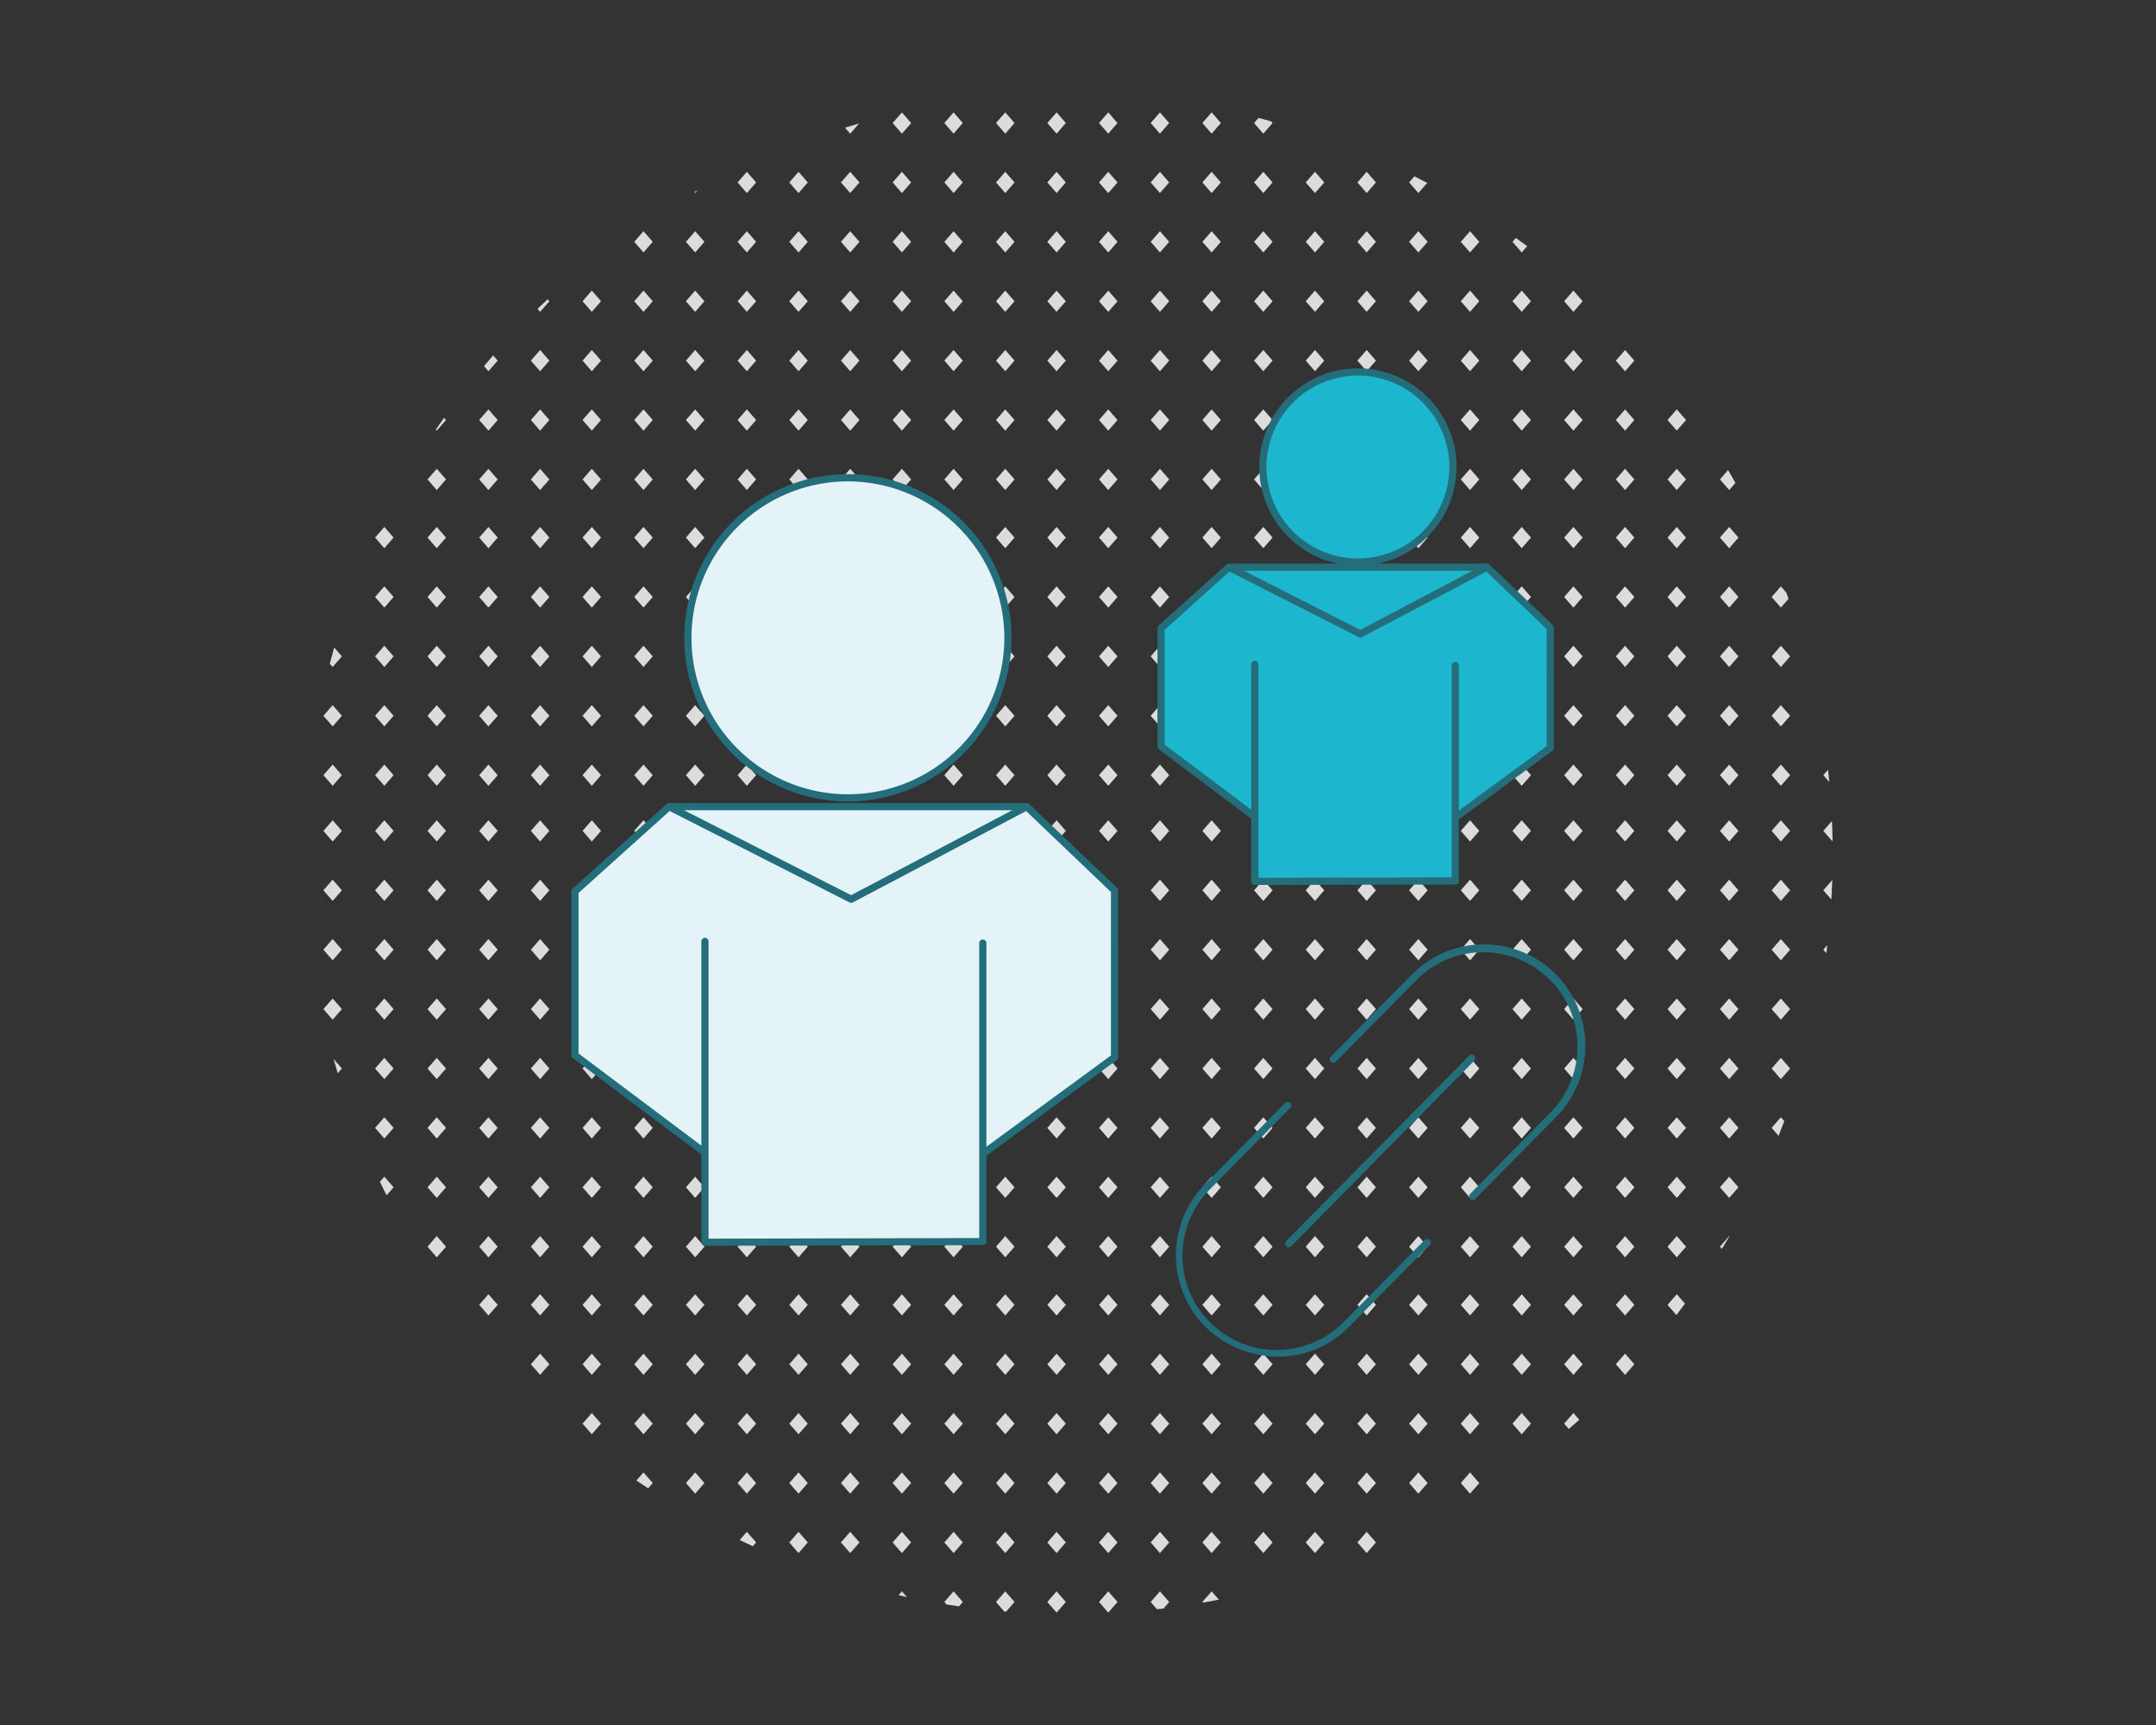<svg id="f36ec7fa-d130-413c-b36d-aae911439fc5" xmlns="http://www.w3.org/2000/svg" viewBox="0 0 300 240"><rect x="0" y="0" width="300" height="240" fill="#333333" stroke="none"/><polygon points="147.02 109.33 148.306 107.85 147.02 106.371 145.733 107.85 147.02 109.33" fill="#dcdcdc"/><polygon points="147.02 101.066 148.306 99.586 147.02 98.107 145.733 99.586 147.02 101.066" fill="#dcdcdc"/><polygon points="147.02 92.801 148.306 91.322 147.02 89.842 145.733 91.322 147.02 92.801" fill="#dcdcdc"/><polygon points="147.02 84.537 148.306 83.058 147.02 81.578 145.733 83.058 147.02 84.537" fill="#dcdcdc"/><polygon points="147.02 76.273 148.306 74.793 147.02 73.314 145.733 74.793 147.02 76.273" fill="#dcdcdc"/><polygon points="154.211 106.371 152.924 107.85 154.211 109.33 155.497 107.85 154.211 106.371" fill="#dcdcdc"/><polygon points="154.211 98.107 152.924 99.586 154.211 101.066 155.497 99.586 154.211 98.107" fill="#dcdcdc"/><polygon points="154.211 89.842 152.924 91.322 154.211 92.801 155.497 91.322 154.211 89.842" fill="#dcdcdc"/><polygon points="154.211 81.578 152.924 83.058 154.211 84.537 155.497 83.058 154.211 81.578" fill="#dcdcdc"/><polygon points="154.211 73.314 152.924 74.793 154.211 76.273 155.497 74.793 154.211 73.314" fill="#dcdcdc"/><polygon points="161.402 106.371 160.115 107.85 161.402 109.33 162.691 107.85 161.402 106.371" fill="#dcdcdc"/><polygon points="161.402 98.107 160.115 99.586 161.402 101.066 162.691 99.586 161.402 98.107" fill="#dcdcdc"/><polygon points="161.402 89.842 160.115 91.322 161.402 92.801 162.691 91.322 161.402 89.842" fill="#dcdcdc"/><polygon points="161.402 81.578 160.115 83.058 161.402 84.537 162.691 83.058 161.402 81.578" fill="#dcdcdc"/><polygon points="162.69 74.793 161.402 73.314 160.115 74.793 161.402 76.273 162.69 74.793" fill="#dcdcdc"/><polygon points="168.594 106.371 167.307 107.85 168.594 109.33 169.881 107.85 168.594 106.371" fill="#dcdcdc"/><polygon points="168.594 98.107 167.307 99.586 168.594 101.066 169.881 99.586 168.594 98.107" fill="#dcdcdc"/><polygon points="168.594 89.842 167.307 91.322 168.594 92.801 169.881 91.322 168.594 89.842" fill="#dcdcdc"/><polygon points="168.594 81.578 167.307 83.058 168.594 84.537 169.881 83.058 168.594 81.578" fill="#dcdcdc"/><polygon points="168.594 73.314 167.307 74.793 168.594 76.273 169.881 74.793 168.594 73.314" fill="#dcdcdc"/><polygon points="175.785 106.371 174.498 107.85 175.785 109.33 177.072 107.85 175.785 106.371" fill="#dcdcdc"/><polygon points="175.785 98.107 174.498 99.586 175.785 101.066 177.072 99.586 175.785 98.107" fill="#dcdcdc"/><polygon points="175.785 89.842 174.498 91.322 175.785 92.801 177.072 91.322 175.785 89.842" fill="#dcdcdc"/><polygon points="175.785 81.578 174.498 83.058 175.785 84.537 177.072 83.058 175.785 81.578" fill="#dcdcdc"/><polygon points="175.785 73.314 174.498 74.793 175.785 76.273 177.072 74.793 175.785 73.314" fill="#dcdcdc"/><polygon points="182.977 106.371 181.688 107.85 182.977 109.33 184.264 107.85 182.977 106.371" fill="#dcdcdc"/><polygon points="182.977 98.107 181.688 99.586 182.977 101.066 184.264 99.586 182.977 98.107" fill="#dcdcdc"/><polygon points="182.977 89.842 181.688 91.322 182.977 92.801 184.264 91.322 182.977 89.842" fill="#dcdcdc"/><polygon points="182.977 81.578 181.688 83.058 182.977 84.537 184.264 83.058 182.977 81.578" fill="#dcdcdc"/><polygon points="182.977 73.314 181.689 74.793 182.977 76.273 184.264 74.793 182.977 73.314" fill="#dcdcdc"/><polygon points="190.168 106.371 188.881 107.85 190.168 109.33 191.455 107.85 190.168 106.371" fill="#dcdcdc"/><polygon points="190.168 98.107 188.881 99.586 190.168 101.066 191.455 99.586 190.168 98.107" fill="#dcdcdc"/><polygon points="190.168 89.842 188.881 91.322 190.168 92.801 191.455 91.322 190.168 89.842" fill="#dcdcdc"/><polygon points="190.168 81.578 188.881 83.058 190.168 84.537 191.455 83.058 190.168 81.578" fill="#dcdcdc"/><polygon points="190.168 73.314 188.881 74.793 190.168 76.273 191.455 74.793 190.168 73.314" fill="#dcdcdc"/><polygon points="197.359 106.371 196.072 107.85 197.359 109.33 198.648 107.85 197.359 106.371" fill="#dcdcdc"/><polygon points="197.359 98.107 196.072 99.586 197.359 101.066 198.648 99.586 197.359 98.107" fill="#dcdcdc"/><polygon points="197.359 89.842 196.072 91.322 197.359 92.801 198.648 91.322 197.359 89.842" fill="#dcdcdc"/><polygon points="197.359 81.578 196.072 83.058 197.359 84.537 198.648 83.058 197.359 81.578" fill="#dcdcdc"/><polygon points="198.647 74.793 197.359 73.314 196.072 74.793 197.359 76.273 198.647 74.793" fill="#dcdcdc"/><polygon points="204.551 106.371 203.264 107.85 204.551 109.33 205.838 107.85 204.551 106.371" fill="#dcdcdc"/><polygon points="204.551 98.107 203.264 99.586 204.551 101.066 205.838 99.586 204.551 98.107" fill="#dcdcdc"/><polygon points="204.551 89.842 203.264 91.322 204.551 92.801 205.838 91.322 204.551 89.842" fill="#dcdcdc"/><polygon points="204.551 81.578 203.264 83.058 204.551 84.537 205.838 83.058 204.551 81.578" fill="#dcdcdc"/><polygon points="204.551 73.314 203.264 74.793 204.551 76.273 205.838 74.793 204.551 73.314" fill="#dcdcdc"/><polygon points="211.742 106.371 210.455 107.85 211.742 109.33 213.029 107.85 211.742 106.371" fill="#dcdcdc"/><polygon points="211.742 98.107 210.455 99.586 211.742 101.066 213.029 99.586 211.742 98.107" fill="#dcdcdc"/><polygon points="211.742 89.842 210.455 91.322 211.742 92.801 213.029 91.322 211.742 89.842" fill="#dcdcdc"/><polygon points="211.742 81.578 210.455 83.058 211.742 84.537 213.029 83.058 211.742 81.578" fill="#dcdcdc"/><polygon points="211.742 73.314 210.455 74.793 211.742 76.273 213.029 74.793 211.742 73.314" fill="#dcdcdc"/><polygon points="218.934 109.33 220.221 107.85 218.934 106.371 217.645 107.85 218.934 109.33" fill="#dcdcdc"/><polygon points="218.934 101.066 220.221 99.586 218.934 98.107 217.645 99.586 218.934 101.066" fill="#dcdcdc"/><polygon points="218.934 92.801 220.221 91.322 218.934 89.842 217.645 91.322 218.934 92.801" fill="#dcdcdc"/><polygon points="218.934 84.537 220.221 83.058 218.934 81.578 217.645 83.058 218.934 84.537" fill="#dcdcdc"/><polygon points="217.646 74.793 218.934 76.273 220.221 74.793 218.934 73.314 217.646 74.793" fill="#dcdcdc"/><polygon points="226.125 106.371 224.839 107.85 226.125 109.33 227.412 107.85 226.125 106.371" fill="#dcdcdc"/><polygon points="226.125 98.107 224.839 99.586 226.125 101.066 227.412 99.586 226.125 98.107" fill="#dcdcdc"/><polygon points="226.125 89.842 224.839 91.322 226.125 92.801 227.412 91.322 226.125 89.842" fill="#dcdcdc"/><polygon points="226.125 81.578 224.839 83.058 226.125 84.537 227.412 83.058 226.125 81.578" fill="#dcdcdc"/><polygon points="226.125 73.314 224.839 74.793 226.125 76.273 227.412 74.793 226.125 73.314" fill="#dcdcdc"/><polygon points="233.316 106.371 232.03 107.85 233.316 109.33 234.606 107.85 233.316 106.371" fill="#dcdcdc"/><polygon points="233.316 98.107 232.03 99.586 233.316 101.066 234.606 99.586 233.316 98.107" fill="#dcdcdc"/><polygon points="233.316 89.842 232.03 91.322 233.316 92.801 234.606 91.322 233.316 89.842" fill="#dcdcdc"/><polygon points="233.316 81.578 232.03 83.058 233.316 84.537 234.606 83.058 233.316 81.578" fill="#dcdcdc"/><polygon points="234.604 74.793 233.316 73.314 232.03 74.793 233.316 76.273 234.604 74.793" fill="#dcdcdc"/><polygon points="147.02 68.182 148.306 66.702 147.02 65.223 145.733 66.702 147.02 68.182" fill="#dcdcdc"/><polygon points="147.02 59.917 148.306 58.438 147.02 56.958 145.733 58.438 147.02 59.917" fill="#dcdcdc"/><polygon points="147.02 51.653 148.306 50.173 147.02 48.694 145.733 50.173 147.02 51.653" fill="#dcdcdc"/><polygon points="147.02 43.389 148.306 41.909 147.02 40.43 145.733 41.909 147.02 43.389" fill="#dcdcdc"/><polygon points="147.02 35.124 148.306 33.645 147.02 32.165 145.733 33.645 147.02 35.124" fill="#dcdcdc"/><polygon points="148.306 25.381 147.02 23.901 145.733 25.381 147.02 26.86 148.306 25.381" fill="#dcdcdc"/><polygon points="145.733 17.116 147.02 18.596 148.306 17.116 147.02 15.637 145.733 17.116" fill="#dcdcdc"/><polygon points="154.211 65.223 152.924 66.702 154.211 68.182 155.497 66.702 154.211 65.223" fill="#dcdcdc"/><polygon points="154.211 56.958 152.924 58.438 154.211 59.917 155.497 58.438 154.211 56.958" fill="#dcdcdc"/><polygon points="154.211 48.694 152.924 50.173 154.211 51.653 155.497 50.173 154.211 48.694" fill="#dcdcdc"/><polygon points="154.211 40.43 152.924 41.909 154.211 43.389 155.497 41.909 154.211 40.43" fill="#dcdcdc"/><polygon points="154.211 32.165 152.924 33.645 154.211 35.124 155.497 33.645 154.211 32.165" fill="#dcdcdc"/><polygon points="154.211 23.901 152.924 25.381 154.211 26.86 155.497 25.381 154.211 23.901" fill="#dcdcdc"/><polygon points="154.211 15.637 152.924 17.116 154.211 18.596 155.497 17.116 154.211 15.637" fill="#dcdcdc"/><polygon points="161.402 65.223 160.115 66.702 161.402 68.182 162.691 66.702 161.402 65.223" fill="#dcdcdc"/><polygon points="161.402 56.958 160.115 58.438 161.402 59.917 162.691 58.438 161.402 56.958" fill="#dcdcdc"/><polygon points="161.402 48.694 160.115 50.173 161.402 51.653 162.691 50.173 161.402 48.694" fill="#dcdcdc"/><polygon points="161.402 40.43 160.115 41.909 161.402 43.389 162.691 41.909 161.402 40.43" fill="#dcdcdc"/><polygon points="161.402 32.165 160.115 33.645 161.402 35.124 162.691 33.645 161.402 32.165" fill="#dcdcdc"/><polygon points="161.402 23.901 160.115 25.381 161.402 26.86 162.691 25.381 161.402 23.901" fill="#dcdcdc"/><polygon points="161.402 15.637 160.115 17.116 161.402 18.596 162.691 17.116 161.402 15.637" fill="#dcdcdc"/><polygon points="168.594 65.223 167.307 66.702 168.594 68.182 169.881 66.702 168.594 65.223" fill="#dcdcdc"/><polygon points="168.594 56.958 167.307 58.438 168.594 59.917 169.881 58.438 168.594 56.958" fill="#dcdcdc"/><polygon points="168.594 48.694 167.307 50.173 168.594 51.653 169.881 50.173 168.594 48.694" fill="#dcdcdc"/><polygon points="168.594 40.43 167.307 41.909 168.594 43.389 169.881 41.909 168.594 40.43" fill="#dcdcdc"/><polygon points="168.594 32.165 167.307 33.645 168.594 35.124 169.881 33.645 168.594 32.165" fill="#dcdcdc"/><polygon points="168.594 23.901 167.307 25.381 168.594 26.86 169.881 25.381 168.594 23.901" fill="#dcdcdc"/><polygon points="168.594 15.637 167.307 17.116 168.594 18.596 169.881 17.116 168.594 15.637" fill="#dcdcdc"/><polygon points="175.785 65.223 174.498 66.702 175.785 68.182 177.072 66.702 175.785 65.223" fill="#dcdcdc"/><polygon points="175.785 56.958 174.498 58.438 175.785 59.917 177.072 58.438 175.785 56.958" fill="#dcdcdc"/><polygon points="175.785 48.694 174.498 50.173 175.785 51.653 177.072 50.173 175.785 48.694" fill="#dcdcdc"/><polygon points="175.785 40.43 174.498 41.909 175.785 43.389 177.072 41.909 175.785 40.43" fill="#dcdcdc"/><polygon points="175.785 32.165 174.498 33.645 175.785 35.124 177.072 33.645 175.785 32.165" fill="#dcdcdc"/><polygon points="175.785 23.901 174.498 25.381 175.785 26.86 177.072 25.381 175.785 23.901" fill="#dcdcdc"/><path d="M175.785,18.6l1.287-1.48-.217-.249c-.578-.157-1.156-.315-1.738-.462l-.619.711Z" fill="#dcdcdc"/><polygon points="182.977 65.223 181.688 66.702 182.977 68.182 184.264 66.702 182.977 65.223" fill="#dcdcdc"/><polygon points="182.977 56.958 181.688 58.438 182.977 59.917 184.264 58.438 182.977 56.958" fill="#dcdcdc"/><polygon points="182.977 48.694 181.688 50.173 182.977 51.653 184.264 50.173 182.977 48.694" fill="#dcdcdc"/><polygon points="182.977 40.43 181.688 41.909 182.977 43.389 184.264 41.909 182.977 40.43" fill="#dcdcdc"/><polygon points="182.977 32.165 181.688 33.645 182.977 35.124 184.264 33.645 182.977 32.165" fill="#dcdcdc"/><polygon points="182.977 23.901 181.688 25.381 182.977 26.86 184.264 25.381 182.977 23.901" fill="#dcdcdc"/><polygon points="190.168 65.223 188.881 66.702 190.168 68.182 191.455 66.702 190.168 65.223" fill="#dcdcdc"/><polygon points="190.168 56.958 188.881 58.438 190.168 59.917 191.455 58.438 190.168 56.958" fill="#dcdcdc"/><polygon points="190.168 48.694 188.881 50.173 190.168 51.653 191.455 50.173 190.168 48.694" fill="#dcdcdc"/><polygon points="190.168 40.43 188.881 41.909 190.168 43.389 191.455 41.909 190.168 40.43" fill="#dcdcdc"/><polygon points="190.168 32.165 188.881 33.645 190.168 35.124 191.455 33.645 190.168 32.165" fill="#dcdcdc"/><polygon points="190.168 23.901 188.881 25.381 190.168 26.86 191.455 25.381 190.168 23.901" fill="#dcdcdc"/><polygon points="197.359 65.223 196.072 66.702 197.359 68.182 198.648 66.702 197.359 65.223" fill="#dcdcdc"/><polygon points="197.359 56.958 196.072 58.438 197.359 59.917 198.648 58.438 197.359 56.958" fill="#dcdcdc"/><polygon points="197.359 48.694 196.072 50.173 197.359 51.653 198.648 50.173 197.359 48.694" fill="#dcdcdc"/><polygon points="197.359 40.43 196.072 41.909 197.359 43.389 198.648 41.909 197.359 40.43" fill="#dcdcdc"/><polygon points="197.359 32.165 196.072 33.645 197.359 35.124 198.648 33.645 197.359 32.165" fill="#dcdcdc"/><path d="M197.359,26.86l1.227-1.408c-.589-.312-1.179-.621-1.774-.922l-.74.851Z" fill="#dcdcdc"/><polygon points="204.551 65.223 203.264 66.702 204.551 68.182 205.838 66.702 204.551 65.223" fill="#dcdcdc"/><polygon points="204.551 56.958 203.264 58.438 204.551 59.917 205.838 58.438 204.551 56.958" fill="#dcdcdc"/><polygon points="204.551 48.694 203.264 50.173 204.551 51.653 205.838 50.173 204.551 48.694" fill="#dcdcdc"/><polygon points="204.551 40.43 203.264 41.909 204.551 43.389 205.838 41.909 204.551 40.43" fill="#dcdcdc"/><polygon points="204.551 32.165 203.264 33.645 204.551 35.124 205.838 33.645 204.551 32.165" fill="#dcdcdc"/><polygon points="211.742 65.223 210.455 66.702 211.742 68.182 213.029 66.702 211.742 65.223" fill="#dcdcdc"/><polygon points="211.742 56.958 210.455 58.438 211.742 59.917 213.029 58.438 211.742 56.958" fill="#dcdcdc"/><polygon points="211.742 48.694 210.455 50.173 211.742 51.653 213.029 50.173 211.742 48.694" fill="#dcdcdc"/><polygon points="211.742 40.43 210.455 41.909 211.742 43.389 213.029 41.909 211.742 40.43" fill="#dcdcdc"/><path d="M210.455,33.645l1.287,1.479.759-.871c-.521-.389-1.047-.77-1.575-1.149Z" fill="#dcdcdc"/><polygon points="218.934 68.182 220.221 66.702 218.934 65.223 217.645 66.702 218.934 68.182" fill="#dcdcdc"/><polygon points="218.934 59.917 220.221 58.438 218.934 56.958 217.645 58.438 218.934 59.917" fill="#dcdcdc"/><polygon points="220.221 50.173 218.934 48.694 217.645 50.173 218.934 51.653 220.221 50.173" fill="#dcdcdc"/><polygon points="217.645 41.909 218.934 43.389 220.221 41.909 218.934 40.43 217.645 41.909" fill="#dcdcdc"/><polygon points="226.125 65.223 224.839 66.702 226.125 68.182 227.412 66.702 226.125 65.223" fill="#dcdcdc"/><polygon points="226.125 56.958 224.839 58.438 226.125 59.917 227.412 58.438 226.125 56.958" fill="#dcdcdc"/><polygon points="226.125 48.694 224.839 50.173 226.125 51.653 227.412 50.173 226.125 48.694" fill="#dcdcdc"/><polygon points="233.316 65.223 232.03 66.702 233.316 68.182 234.606 66.702 233.316 65.223" fill="#dcdcdc"/><polygon points="233.316 56.958 232.03 58.438 233.316 59.917 234.606 58.438 233.316 56.958" fill="#dcdcdc"/><polygon points="240.612 106.371 239.325 107.85 240.612 109.33 241.899 107.85 240.612 106.371" fill="#dcdcdc"/><polygon points="240.612 98.107 239.325 99.586 240.612 101.066 241.899 99.586 240.612 98.107" fill="#dcdcdc"/><polygon points="240.612 89.842 239.325 91.322 240.612 92.801 241.899 91.322 240.612 89.842" fill="#dcdcdc"/><polygon points="240.612 81.578 239.325 83.058 240.612 84.537 241.899 83.058 240.612 81.578" fill="#dcdcdc"/><polygon points="240.612 73.314 239.325 74.793 240.612 76.273 241.899 74.793 240.612 73.314" fill="#dcdcdc"/><polygon points="247.803 106.371 246.516 107.85 247.803 109.33 249.092 107.85 247.803 106.371" fill="#dcdcdc"/><polygon points="247.803 98.107 246.516 99.586 247.803 101.066 249.092 99.586 247.803 98.107" fill="#dcdcdc"/><polygon points="247.803 89.842 246.516 91.322 247.803 92.801 249.092 91.322 247.803 89.842" fill="#dcdcdc"/><path d="M246.516,83.058l1.287,1.479,1.06-1.217c-.106-.3-.207-.593-.316-.887l-.744-.855Z" fill="#dcdcdc"/><path d="M254.365,107.1l-.657.754.834.959Q254.461,107.95,254.365,107.1Z" fill="#dcdcdc"/><path d="M240.612,68.182l.868-1q-.5-.9-1.026-1.779l-1.129,1.3Z" fill="#dcdcdc"/><polygon points="46.287 106.371 45 107.85 46.287 109.33 47.574 107.85 46.287 106.371" fill="#dcdcdc"/><polygon points="46.287 98.107 45 99.586 46.287 101.066 47.574 99.586 46.287 98.107" fill="#dcdcdc"/><path d="M46.287,92.8l1.287-1.479L46.5,90.087q-.318,1.122-.613,2.254Z" fill="#dcdcdc"/><polygon points="53.479 106.371 52.19 107.85 53.479 109.33 54.766 107.85 53.479 106.371" fill="#dcdcdc"/><polygon points="53.479 98.107 52.19 99.586 53.479 101.066 54.766 99.586 53.479 98.107" fill="#dcdcdc"/><polygon points="53.479 89.842 52.19 91.322 53.479 92.801 54.766 91.322 53.479 89.842" fill="#dcdcdc"/><polygon points="53.479 81.578 52.19 83.058 53.479 84.537 54.766 83.058 53.479 81.578" fill="#dcdcdc"/><polygon points="53.479 73.314 52.191 74.793 53.479 76.273 54.766 74.793 53.479 73.314" fill="#dcdcdc"/><polygon points="60.773 106.371 59.486 107.85 60.773 109.33 62.06 107.85 60.773 106.371" fill="#dcdcdc"/><polygon points="60.773 98.107 59.486 99.586 60.773 101.066 62.06 99.586 60.773 98.107" fill="#dcdcdc"/><polygon points="60.773 89.842 59.486 91.322 60.773 92.801 62.06 91.322 60.773 89.842" fill="#dcdcdc"/><polygon points="60.773 81.578 59.486 83.058 60.773 84.537 62.06 83.058 60.773 81.578" fill="#dcdcdc"/><polygon points="60.773 73.314 59.486 74.793 60.773 76.273 62.06 74.793 60.773 73.314" fill="#dcdcdc"/><polygon points="67.965 106.371 66.676 107.85 67.965 109.33 69.252 107.85 67.965 106.371" fill="#dcdcdc"/><polygon points="67.965 98.107 66.676 99.586 67.965 101.066 69.252 99.586 67.965 98.107" fill="#dcdcdc"/><polygon points="67.965 89.842 66.676 91.322 67.965 92.801 69.252 91.322 67.965 89.842" fill="#dcdcdc"/><polygon points="67.965 81.578 66.676 83.058 67.965 84.537 69.252 83.058 67.965 81.578" fill="#dcdcdc"/><polygon points="67.965 73.314 66.677 74.793 67.965 76.273 69.252 74.793 67.965 73.314" fill="#dcdcdc"/><polygon points="75.156 106.371 73.869 107.85 75.156 109.33 76.443 107.85 75.156 106.371" fill="#dcdcdc"/><polygon points="75.156 98.107 73.869 99.586 75.156 101.066 76.443 99.586 75.156 98.107" fill="#dcdcdc"/><polygon points="75.156 89.842 73.869 91.322 75.156 92.801 76.443 91.322 75.156 89.842" fill="#dcdcdc"/><polygon points="75.156 81.578 73.869 83.058 75.156 84.537 76.443 83.058 75.156 81.578" fill="#dcdcdc"/><polygon points="75.156 73.314 73.869 74.793 75.156 76.273 76.443 74.793 75.156 73.314" fill="#dcdcdc"/><polygon points="82.347 106.371 81.06 107.85 82.347 109.33 83.636 107.85 82.347 106.371" fill="#dcdcdc"/><polygon points="82.347 98.107 81.06 99.586 82.347 101.066 83.636 99.586 82.347 98.107" fill="#dcdcdc"/><polygon points="82.347 89.842 81.06 91.322 82.347 92.801 83.636 91.322 82.347 89.842" fill="#dcdcdc"/><polygon points="82.347 81.578 81.06 83.058 82.347 84.537 83.636 83.058 82.347 81.578" fill="#dcdcdc"/><polygon points="83.635 74.793 82.347 73.314 81.06 74.793 82.347 76.273 83.635 74.793" fill="#dcdcdc"/><polygon points="89.539 106.371 88.253 107.85 89.539 109.33 90.826 107.85 89.539 106.371" fill="#dcdcdc"/><polygon points="89.539 98.107 88.253 99.586 89.539 101.066 90.826 99.586 89.539 98.107" fill="#dcdcdc"/><polygon points="89.539 89.842 88.253 91.322 89.539 92.801 90.826 91.322 89.539 89.842" fill="#dcdcdc"/><polygon points="89.539 81.578 88.253 83.058 89.539 84.537 90.826 83.058 89.539 81.578" fill="#dcdcdc"/><polygon points="89.539 73.314 88.253 74.793 89.539 76.273 90.826 74.793 89.539 73.314" fill="#dcdcdc"/><polygon points="96.73 106.371 95.444 107.85 96.73 109.33 98.017 107.85 96.73 106.371" fill="#dcdcdc"/><polygon points="96.73 98.107 95.444 99.586 96.73 101.066 98.017 99.586 96.73 98.107" fill="#dcdcdc"/><polygon points="96.73 89.842 95.444 91.322 96.73 92.801 98.017 91.322 96.73 89.842" fill="#dcdcdc"/><polygon points="96.73 81.578 95.444 83.058 96.73 84.537 98.017 83.058 96.73 81.578" fill="#dcdcdc"/><polygon points="96.73 73.314 95.444 74.793 96.73 76.273 98.017 74.793 96.73 73.314" fill="#dcdcdc"/><polygon points="103.922 106.371 102.635 107.85 103.922 109.33 105.211 107.85 103.922 106.371" fill="#dcdcdc"/><polygon points="103.922 98.107 102.635 99.586 103.922 101.066 105.211 99.586 103.922 98.107" fill="#dcdcdc"/><polygon points="103.922 89.842 102.635 91.322 103.922 92.801 105.211 91.322 103.922 89.842" fill="#dcdcdc"/><polygon points="103.922 81.578 102.635 83.058 103.922 84.537 105.211 83.058 103.922 81.578" fill="#dcdcdc"/><polygon points="105.21 74.793 103.922 73.314 102.635 74.793 103.922 76.273 105.21 74.793" fill="#dcdcdc"/><polygon points="111.114 106.371 109.827 107.85 111.114 109.33 112.401 107.85 111.114 106.371" fill="#dcdcdc"/><polygon points="111.114 98.107 109.827 99.586 111.114 101.066 112.401 99.586 111.114 98.107" fill="#dcdcdc"/><polygon points="111.114 89.842 109.827 91.322 111.114 92.801 112.401 91.322 111.114 89.842" fill="#dcdcdc"/><polygon points="111.114 81.578 109.827 83.058 111.114 84.537 112.401 83.058 111.114 81.578" fill="#dcdcdc"/><polygon points="111.114 73.314 109.827 74.793 111.114 76.273 112.401 74.793 111.114 73.314" fill="#dcdcdc"/><polygon points="118.305 106.371 117.018 107.85 118.305 109.33 119.592 107.85 118.305 106.371" fill="#dcdcdc"/><polygon points="118.305 98.107 117.018 99.586 118.305 101.066 119.592 99.586 118.305 98.107" fill="#dcdcdc"/><polygon points="118.305 89.842 117.018 91.322 118.305 92.801 119.592 91.322 118.305 89.842" fill="#dcdcdc"/><polygon points="118.305 81.578 117.018 83.058 118.305 84.537 119.592 83.058 118.305 81.578" fill="#dcdcdc"/><polygon points="118.305 73.314 117.018 74.793 118.305 76.273 119.592 74.793 118.305 73.314" fill="#dcdcdc"/><polygon points="125.497 106.371 124.208 107.85 125.497 109.33 126.784 107.85 125.497 106.371" fill="#dcdcdc"/><polygon points="125.497 98.107 124.208 99.586 125.497 101.066 126.784 99.586 125.497 98.107" fill="#dcdcdc"/><polygon points="125.497 89.842 124.208 91.322 125.497 92.801 126.784 91.322 125.497 89.842" fill="#dcdcdc"/><polygon points="125.497 81.578 124.208 83.058 125.497 84.537 126.784 83.058 125.497 81.578" fill="#dcdcdc"/><polygon points="125.497 73.314 124.209 74.793 125.497 76.273 126.784 74.793 125.497 73.314" fill="#dcdcdc"/><polygon points="132.688 109.33 133.975 107.85 132.688 106.371 131.401 107.85 132.688 109.33" fill="#dcdcdc"/><polygon points="132.688 101.066 133.975 99.586 132.688 98.107 131.401 99.586 132.688 101.066" fill="#dcdcdc"/><polygon points="132.688 92.801 133.975 91.322 132.688 89.842 131.401 91.322 132.688 92.801" fill="#dcdcdc"/><polygon points="132.688 84.537 133.975 83.058 132.688 81.578 131.401 83.058 132.688 84.537" fill="#dcdcdc"/><polygon points="132.688 76.273 133.975 74.793 132.688 73.314 131.401 74.793 132.688 76.273" fill="#dcdcdc"/><polygon points="139.879 109.33 141.168 107.85 139.879 106.371 138.592 107.85 139.879 109.33" fill="#dcdcdc"/><polygon points="139.879 101.066 141.168 99.586 139.879 98.107 138.592 99.586 139.879 101.066" fill="#dcdcdc"/><polygon points="139.879 92.801 141.168 91.322 139.879 89.842 138.592 91.322 139.879 92.801" fill="#dcdcdc"/><polygon points="139.879 84.537 141.168 83.058 139.879 81.578 138.592 83.058 139.879 84.537" fill="#dcdcdc"/><polygon points="139.879 76.273 141.167 74.793 139.879 73.314 138.592 74.793 139.879 76.273" fill="#dcdcdc"/><polygon points="60.773 65.223 59.486 66.702 60.773 68.182 62.06 66.702 60.773 65.223" fill="#dcdcdc"/><path d="M60.773,59.917l1.287-1.479-.271-.312c-.385.545-.769,1.091-1.144,1.644Z" fill="#dcdcdc"/><polygon points="67.965 65.223 66.676 66.702 67.965 68.182 69.252 66.702 67.965 65.223" fill="#dcdcdc"/><polygon points="67.965 56.958 66.676 58.438 67.965 59.917 69.252 58.438 67.965 56.958" fill="#dcdcdc"/><path d="M67.965,51.653l1.287-1.48-.631-.726c-.432.493-.855.992-1.277,1.492Z" fill="#dcdcdc"/><polygon points="75.156 65.223 73.869 66.702 75.156 68.182 76.443 66.702 75.156 65.223" fill="#dcdcdc"/><polygon points="75.156 56.958 73.869 58.438 75.156 59.917 76.443 58.438 75.156 56.958" fill="#dcdcdc"/><polygon points="75.156 48.694 73.869 50.173 75.156 51.653 76.443 50.173 75.156 48.694" fill="#dcdcdc"/><path d="M75.156,43.389l1.287-1.48-.239-.275q-.711.663-1.411,1.337Z" fill="#dcdcdc"/><polygon points="82.347 65.223 81.06 66.702 82.347 68.182 83.636 66.702 82.347 65.223" fill="#dcdcdc"/><polygon points="82.347 56.958 81.06 58.438 82.347 59.917 83.636 58.438 82.347 56.958" fill="#dcdcdc"/><polygon points="82.347 48.694 81.06 50.173 82.347 51.653 83.636 50.173 82.347 48.694" fill="#dcdcdc"/><polygon points="82.347 40.43 81.06 41.909 82.347 43.389 83.636 41.909 82.347 40.43" fill="#dcdcdc"/><polygon points="89.539 65.223 88.253 66.702 89.539 68.182 90.826 66.702 89.539 65.223" fill="#dcdcdc"/><polygon points="89.539 56.958 88.253 58.438 89.539 59.917 90.826 58.438 89.539 56.958" fill="#dcdcdc"/><polygon points="89.539 48.694 88.253 50.173 89.539 51.653 90.826 50.173 89.539 48.694" fill="#dcdcdc"/><polygon points="89.539 40.43 88.253 41.909 89.539 43.389 90.826 41.909 89.539 40.43" fill="#dcdcdc"/><polygon points="89.539 32.165 88.253 33.645 89.539 35.124 90.826 33.645 89.539 32.165" fill="#dcdcdc"/><polygon points="96.73 65.223 95.444 66.702 96.73 68.182 98.017 66.702 96.73 65.223" fill="#dcdcdc"/><polygon points="96.73 56.958 95.444 58.438 96.73 59.917 98.017 58.438 96.73 56.958" fill="#dcdcdc"/><polygon points="96.73 48.694 95.444 50.173 96.73 51.653 98.017 50.173 96.73 48.694" fill="#dcdcdc"/><polygon points="96.73 40.43 95.444 41.909 96.73 43.389 98.017 41.909 96.73 40.43" fill="#dcdcdc"/><polygon points="96.73 32.165 95.444 33.645 96.73 35.124 98.017 33.645 96.73 32.165" fill="#dcdcdc"/><path d="M96.73,26.86l.334-.383q-.225.124-.449.25Z" fill="#dcdcdc"/><polygon points="103.922 65.223 102.635 66.702 103.922 68.182 105.211 66.702 103.922 65.223" fill="#dcdcdc"/><polygon points="103.922 56.958 102.635 58.438 103.922 59.917 105.211 58.438 103.922 56.958" fill="#dcdcdc"/><polygon points="103.922 48.694 102.635 50.173 103.922 51.653 105.211 50.173 103.922 48.694" fill="#dcdcdc"/><polygon points="103.922 40.43 102.635 41.909 103.922 43.389 105.211 41.909 103.922 40.43" fill="#dcdcdc"/><polygon points="103.922 32.165 102.635 33.645 103.922 35.124 105.211 33.645 103.922 32.165" fill="#dcdcdc"/><polygon points="103.922 23.901 102.635 25.381 103.922 26.86 105.211 25.381 103.922 23.901" fill="#dcdcdc"/><polygon points="111.114 65.223 109.827 66.702 111.114 68.182 112.401 66.702 111.114 65.223" fill="#dcdcdc"/><polygon points="111.114 56.958 109.827 58.438 111.114 59.917 112.401 58.438 111.114 56.958" fill="#dcdcdc"/><polygon points="111.114 48.694 109.827 50.173 111.114 51.653 112.401 50.173 111.114 48.694" fill="#dcdcdc"/><polygon points="111.114 40.43 109.827 41.909 111.114 43.389 112.401 41.909 111.114 40.43" fill="#dcdcdc"/><polygon points="111.114 32.165 109.827 33.645 111.114 35.124 112.401 33.645 111.114 32.165" fill="#dcdcdc"/><polygon points="111.114 23.901 109.827 25.381 111.114 26.86 112.401 25.381 111.114 23.901" fill="#dcdcdc"/><polygon points="118.305 65.223 117.018 66.702 118.305 68.182 119.592 66.702 118.305 65.223" fill="#dcdcdc"/><polygon points="118.305 56.958 117.018 58.438 118.305 59.917 119.592 58.438 118.305 56.958" fill="#dcdcdc"/><polygon points="118.305 48.694 117.018 50.173 118.305 51.653 119.592 50.173 118.305 48.694" fill="#dcdcdc"/><polygon points="118.305 40.43 117.018 41.909 118.305 43.389 119.592 41.909 118.305 40.43" fill="#dcdcdc"/><polygon points="118.305 32.165 117.018 33.645 118.305 35.124 119.592 33.645 118.305 32.165" fill="#dcdcdc"/><polygon points="118.305 23.901 117.018 25.381 118.305 26.86 119.592 25.381 118.305 23.901" fill="#dcdcdc"/><path d="M118.305,18.6l1.231-1.416c-.656.186-1.308.381-1.958.58Z" fill="#dcdcdc"/><polygon points="125.497 65.223 124.208 66.702 125.497 68.182 126.784 66.702 125.497 65.223" fill="#dcdcdc"/><polygon points="125.497 56.958 124.208 58.438 125.497 59.917 126.784 58.438 125.497 56.958" fill="#dcdcdc"/><polygon points="125.497 48.694 124.208 50.173 125.497 51.653 126.784 50.173 125.497 48.694" fill="#dcdcdc"/><polygon points="125.497 40.43 124.208 41.909 125.497 43.389 126.784 41.909 125.497 40.43" fill="#dcdcdc"/><polygon points="125.497 32.165 124.208 33.645 125.497 35.124 126.784 33.645 125.497 32.165" fill="#dcdcdc"/><polygon points="125.497 23.901 124.208 25.381 125.497 26.86 126.784 25.381 125.497 23.901" fill="#dcdcdc"/><path d="M124.208,17.116,125.5,18.6l1.287-1.48-1.258-1.446-.072.016Z" fill="#dcdcdc"/><polygon points="132.688 68.182 133.975 66.702 132.688 65.223 131.401 66.702 132.688 68.182" fill="#dcdcdc"/><polygon points="132.688 59.917 133.975 58.438 132.688 56.958 131.401 58.438 132.688 59.917" fill="#dcdcdc"/><polygon points="132.688 51.653 133.975 50.173 132.688 48.694 131.401 50.173 132.688 51.653" fill="#dcdcdc"/><polygon points="132.688 43.389 133.975 41.909 132.688 40.43 131.401 41.909 132.688 43.389" fill="#dcdcdc"/><polygon points="132.688 35.124 133.975 33.645 132.688 32.165 131.401 33.645 132.688 35.124" fill="#dcdcdc"/><polygon points="132.688 26.86 133.975 25.381 132.688 23.901 131.401 25.381 132.688 26.86" fill="#dcdcdc"/><polygon points="133.975 17.116 132.688 15.637 131.401 17.116 132.688 18.596 133.975 17.116" fill="#dcdcdc"/><polygon points="139.879 68.182 141.168 66.702 139.879 65.223 138.592 66.702 139.879 68.182" fill="#dcdcdc"/><polygon points="139.879 59.917 141.168 58.438 139.879 56.958 138.592 58.438 139.879 59.917" fill="#dcdcdc"/><polygon points="139.879 51.653 141.168 50.173 139.879 48.694 138.592 50.173 139.879 51.653" fill="#dcdcdc"/><polygon points="139.879 43.389 141.168 41.909 139.879 40.43 138.592 41.909 139.879 43.389" fill="#dcdcdc"/><polygon points="139.879 35.124 141.168 33.645 139.879 32.165 138.592 33.645 139.879 35.124" fill="#dcdcdc"/><polygon points="139.879 26.86 141.168 25.381 139.879 23.901 138.592 25.381 139.879 26.86" fill="#dcdcdc"/><polygon points="141.168 17.116 139.879 15.637 138.592 17.116 139.879 18.596 141.168 17.116" fill="#dcdcdc"/><polygon points="147.02 216.08 148.306 214.6 147.02 213.121 145.733 214.6 147.02 216.08" fill="#dcdcdc"/><polygon points="147.02 207.816 148.306 206.336 147.02 204.857 145.733 206.336 147.02 207.816" fill="#dcdcdc"/><polygon points="147.02 199.551 148.306 198.072 147.02 196.593 145.733 198.072 147.02 199.551" fill="#dcdcdc"/><polygon points="147.02 191.287 148.306 189.807 147.02 188.328 145.733 189.807 147.02 191.287" fill="#dcdcdc"/><polygon points="147.02 183.023 148.306 181.544 147.02 180.064 145.733 181.544 147.02 183.023" fill="#dcdcdc"/><polygon points="152.924 214.6 154.211 216.08 155.497 214.6 154.211 213.121 152.924 214.6" fill="#dcdcdc"/><polygon points="154.211 204.857 152.924 206.336 154.211 207.816 155.497 206.336 154.211 204.857" fill="#dcdcdc"/><polygon points="154.211 196.593 152.924 198.072 154.211 199.551 155.497 198.072 154.211 196.593" fill="#dcdcdc"/><polygon points="154.211 188.328 152.924 189.807 154.211 191.287 155.497 189.807 154.211 188.328" fill="#dcdcdc"/><polygon points="154.211 180.064 152.924 181.544 154.211 183.023 155.497 181.544 154.211 180.064" fill="#dcdcdc"/><polygon points="160.115 214.6 161.402 216.08 162.691 214.6 161.402 213.121 160.115 214.6" fill="#dcdcdc"/><polygon points="161.402 204.857 160.115 206.336 161.402 207.816 162.691 206.336 161.402 204.857" fill="#dcdcdc"/><polygon points="161.402 196.593 160.115 198.072 161.402 199.551 162.691 198.072 161.402 196.593" fill="#dcdcdc"/><polygon points="161.402 188.328 160.115 189.807 161.402 191.287 162.691 189.807 161.402 188.328" fill="#dcdcdc"/><polygon points="161.402 180.064 160.115 181.544 161.402 183.023 162.691 181.544 161.402 180.064" fill="#dcdcdc"/><polygon points="167.307 214.6 168.594 216.08 169.881 214.6 168.594 213.121 167.307 214.6" fill="#dcdcdc"/><polygon points="168.594 204.857 167.307 206.336 168.594 207.816 169.881 206.336 168.594 204.857" fill="#dcdcdc"/><polygon points="168.594 196.593 167.307 198.072 168.594 199.551 169.881 198.072 168.594 196.593" fill="#dcdcdc"/><polygon points="168.594 188.328 167.307 189.807 168.594 191.287 169.881 189.807 168.594 188.328" fill="#dcdcdc"/><polygon points="168.594 180.064 167.307 181.544 168.594 183.023 169.881 181.544 168.594 180.064" fill="#dcdcdc"/><polygon points="174.498 214.6 175.785 216.08 177.072 214.6 175.785 213.121 174.498 214.6" fill="#dcdcdc"/><polygon points="175.785 204.857 174.498 206.336 175.785 207.816 177.072 206.336 175.785 204.857" fill="#dcdcdc"/><polygon points="175.785 196.593 174.498 198.072 175.785 199.551 177.072 198.072 175.785 196.593" fill="#dcdcdc"/><polygon points="175.785 188.328 174.498 189.807 175.785 191.287 177.072 189.807 175.785 188.328" fill="#dcdcdc"/><polygon points="175.785 180.064 174.498 181.544 175.785 183.023 177.072 181.544 175.785 180.064" fill="#dcdcdc"/><polygon points="181.688 214.6 182.977 216.08 184.264 214.6 182.977 213.121 181.688 214.6" fill="#dcdcdc"/><polygon points="182.977 204.857 181.688 206.336 182.977 207.816 184.264 206.336 182.977 204.857" fill="#dcdcdc"/><polygon points="182.977 196.593 181.688 198.072 182.977 199.551 184.264 198.072 182.977 196.593" fill="#dcdcdc"/><polygon points="182.977 188.328 181.688 189.807 182.977 191.287 184.264 189.807 182.977 188.328" fill="#dcdcdc"/><polygon points="182.977 180.064 181.688 181.544 182.977 183.023 184.264 181.544 182.977 180.064" fill="#dcdcdc"/><polygon points="188.881 214.6 190.168 216.08 191.455 214.6 190.168 213.121 188.881 214.6" fill="#dcdcdc"/><polygon points="190.168 204.857 188.881 206.336 190.168 207.816 191.455 206.336 190.168 204.857" fill="#dcdcdc"/><polygon points="190.168 196.593 188.881 198.072 190.168 199.551 191.455 198.072 190.168 196.593" fill="#dcdcdc"/><polygon points="190.168 188.328 188.881 189.807 190.168 191.287 191.455 189.807 190.168 188.328" fill="#dcdcdc"/><polygon points="190.168 180.064 188.881 181.544 190.168 183.023 191.455 181.544 190.168 180.064" fill="#dcdcdc"/><polygon points="196.072 206.336 197.359 207.816 198.648 206.336 197.359 204.857 196.072 206.336" fill="#dcdcdc"/><polygon points="197.359 196.593 196.072 198.072 197.359 199.551 198.648 198.072 197.359 196.593" fill="#dcdcdc"/><polygon points="197.359 188.328 196.072 189.807 197.359 191.287 198.648 189.807 197.359 188.328" fill="#dcdcdc"/><polygon points="197.359 180.064 196.072 181.544 197.359 183.023 198.648 181.544 197.359 180.064" fill="#dcdcdc"/><polygon points="203.264 206.336 204.551 207.816 205.838 206.336 204.551 204.857 203.264 206.336" fill="#dcdcdc"/><polygon points="204.551 196.593 203.264 198.072 204.551 199.551 205.838 198.072 204.551 196.593" fill="#dcdcdc"/><polygon points="204.551 188.328 203.264 189.807 204.551 191.287 205.838 189.807 204.551 188.328" fill="#dcdcdc"/><polygon points="204.551 180.064 203.264 181.544 204.551 183.023 205.838 181.544 204.551 180.064" fill="#dcdcdc"/><polygon points="210.455 198.072 211.742 199.551 213.029 198.072 211.742 196.593 210.455 198.072" fill="#dcdcdc"/><polygon points="211.742 188.328 210.455 189.807 211.742 191.287 213.029 189.807 211.742 188.328" fill="#dcdcdc"/><polygon points="211.742 180.064 210.455 181.544 211.742 183.023 213.029 181.544 211.742 180.064" fill="#dcdcdc"/><path d="M218.934,196.593l-1.289,1.479.651.747c.49-.423.973-.854,1.456-1.286Z" fill="#dcdcdc"/><polygon points="218.934 191.287 220.221 189.807 218.934 188.328 217.645 189.807 218.934 191.287" fill="#dcdcdc"/><polygon points="218.934 183.023 220.221 181.544 218.934 180.064 217.645 181.544 218.934 183.023" fill="#dcdcdc"/><polygon points="227.412 189.807 226.125 188.328 224.839 189.807 226.125 191.287 227.412 189.807" fill="#dcdcdc"/><polygon points="224.839 181.544 226.125 183.023 227.412 181.544 226.125 180.064 224.839 181.544" fill="#dcdcdc"/><path d="M233.316,180.064l-1.286,1.48,1.236,1.421q.6-.789,1.2-1.588Z" fill="#dcdcdc"/><polygon points="147.02 174.932 148.306 173.452 147.02 171.972 145.733 173.452 147.02 174.932" fill="#dcdcdc"/><polygon points="147.02 166.668 148.306 165.188 147.02 163.709 145.733 165.188 147.02 166.668" fill="#dcdcdc"/><polygon points="147.02 158.403 148.306 156.923 147.02 155.444 145.733 156.923 147.02 158.403" fill="#dcdcdc"/><polygon points="147.02 150.139 148.306 148.659 147.02 147.18 145.733 148.659 147.02 150.139" fill="#dcdcdc"/><polygon points="147.02 141.874 148.306 140.395 147.02 138.916 145.733 140.395 147.02 141.874" fill="#dcdcdc"/><polygon points="147.02 133.61 148.306 132.13 147.02 130.651 145.733 132.13 147.02 133.61" fill="#dcdcdc"/><polygon points="147.02 125.346 148.306 123.867 147.02 122.387 145.733 123.867 147.02 125.346" fill="#dcdcdc"/><polygon points="147.02 117.081 148.306 115.602 147.02 114.122 145.733 115.602 147.02 117.081" fill="#dcdcdc"/><polygon points="154.211 171.972 152.924 173.452 154.211 174.932 155.497 173.452 154.211 171.972" fill="#dcdcdc"/><polygon points="154.211 163.709 152.924 165.188 154.211 166.668 155.497 165.188 154.211 163.709" fill="#dcdcdc"/><polygon points="154.211 155.444 152.924 156.923 154.211 158.403 155.497 156.923 154.211 155.444" fill="#dcdcdc"/><polygon points="154.211 147.18 152.924 148.659 154.211 150.139 155.497 148.659 154.211 147.18" fill="#dcdcdc"/><polygon points="154.211 138.916 152.924 140.395 154.211 141.874 155.497 140.395 154.211 138.916" fill="#dcdcdc"/><polygon points="154.211 130.651 152.924 132.13 154.211 133.61 155.497 132.13 154.211 130.651" fill="#dcdcdc"/><polygon points="154.211 122.387 152.924 123.867 154.211 125.346 155.497 123.867 154.211 122.387" fill="#dcdcdc"/><polygon points="154.211 114.122 152.924 115.602 154.211 117.081 155.497 115.602 154.211 114.122" fill="#dcdcdc"/><polygon points="162.69 173.452 161.402 171.972 160.115 173.452 161.402 174.932 162.69 173.452" fill="#dcdcdc"/><polygon points="161.402 163.709 160.115 165.188 161.402 166.668 162.691 165.188 161.402 163.709" fill="#dcdcdc"/><polygon points="161.402 155.444 160.115 156.923 161.402 158.403 162.691 156.923 161.402 155.444" fill="#dcdcdc"/><polygon points="161.402 147.18 160.115 148.659 161.402 150.139 162.691 148.659 161.402 147.18" fill="#dcdcdc"/><polygon points="161.402 138.916 160.115 140.395 161.402 141.874 162.691 140.395 161.402 138.916" fill="#dcdcdc"/><polygon points="161.402 130.651 160.115 132.13 161.402 133.61 162.691 132.13 161.402 130.651" fill="#dcdcdc"/><polygon points="161.402 122.387 160.115 123.867 161.402 125.346 162.691 123.867 161.402 122.387" fill="#dcdcdc"/><polygon points="161.402 114.122 160.115 115.602 161.402 117.081 162.691 115.602 161.402 114.122" fill="#dcdcdc"/><polygon points="168.594 171.972 167.307 173.452 168.594 174.932 169.881 173.452 168.594 171.972" fill="#dcdcdc"/><polygon points="168.594 163.709 167.307 165.188 168.594 166.668 169.881 165.188 168.594 163.709" fill="#dcdcdc"/><polygon points="168.594 155.444 167.307 156.923 168.594 158.403 169.881 156.923 168.594 155.444" fill="#dcdcdc"/><polygon points="168.594 147.18 167.307 148.659 168.594 150.139 169.881 148.659 168.594 147.18" fill="#dcdcdc"/><polygon points="168.594 138.916 167.307 140.395 168.594 141.874 169.881 140.395 168.594 138.916" fill="#dcdcdc"/><polygon points="168.594 130.651 167.307 132.13 168.594 133.61 169.881 132.13 168.594 130.651" fill="#dcdcdc"/><polygon points="168.594 122.387 167.307 123.867 168.594 125.346 169.881 123.867 168.594 122.387" fill="#dcdcdc"/><polygon points="168.594 114.122 167.307 115.602 168.594 117.081 169.881 115.602 168.594 114.122" fill="#dcdcdc"/><polygon points="175.785 171.972 174.498 173.452 175.785 174.932 177.072 173.452 175.785 171.972" fill="#dcdcdc"/><polygon points="175.785 163.709 174.498 165.188 175.785 166.668 177.072 165.188 175.785 163.709" fill="#dcdcdc"/><polygon points="175.785 155.444 174.498 156.923 175.785 158.403 177.072 156.923 175.785 155.444" fill="#dcdcdc"/><polygon points="175.785 147.18 174.498 148.659 175.785 150.139 177.072 148.659 175.785 147.18" fill="#dcdcdc"/><polygon points="175.785 138.916 174.498 140.395 175.785 141.874 177.072 140.395 175.785 138.916" fill="#dcdcdc"/><polygon points="175.785 130.651 174.498 132.13 175.785 133.61 177.072 132.13 175.785 130.651" fill="#dcdcdc"/><polygon points="175.785 122.387 174.498 123.867 175.785 125.346 177.072 123.867 175.785 122.387" fill="#dcdcdc"/><polygon points="175.785 114.122 174.498 115.602 175.785 117.081 177.072 115.602 175.785 114.122" fill="#dcdcdc"/><polygon points="182.977 171.972 181.689 173.452 182.977 174.932 184.264 173.452 182.977 171.972" fill="#dcdcdc"/><polygon points="182.977 163.709 181.688 165.188 182.977 166.668 184.264 165.188 182.977 163.709" fill="#dcdcdc"/><polygon points="182.977 155.444 181.688 156.923 182.977 158.403 184.264 156.923 182.977 155.444" fill="#dcdcdc"/><polygon points="182.977 147.18 181.688 148.659 182.977 150.139 184.264 148.659 182.977 147.18" fill="#dcdcdc"/><polygon points="182.977 138.916 181.688 140.395 182.977 141.874 184.264 140.395 182.977 138.916" fill="#dcdcdc"/><polygon points="182.977 130.651 181.688 132.13 182.977 133.61 184.264 132.13 182.977 130.651" fill="#dcdcdc"/><polygon points="182.977 122.387 181.688 123.867 182.977 125.346 184.264 123.867 182.977 122.387" fill="#dcdcdc"/><polygon points="182.977 114.122 181.688 115.602 182.977 117.081 184.264 115.602 182.977 114.122" fill="#dcdcdc"/><polygon points="190.168 171.972 188.881 173.452 190.168 174.932 191.455 173.452 190.168 171.972" fill="#dcdcdc"/><polygon points="190.168 163.709 188.881 165.188 190.168 166.668 191.455 165.188 190.168 163.709" fill="#dcdcdc"/><polygon points="190.168 155.444 188.881 156.923 190.168 158.403 191.455 156.923 190.168 155.444" fill="#dcdcdc"/><polygon points="190.168 147.18 188.881 148.659 190.168 150.139 191.455 148.659 190.168 147.18" fill="#dcdcdc"/><polygon points="190.168 138.916 188.881 140.395 190.168 141.874 191.455 140.395 190.168 138.916" fill="#dcdcdc"/><polygon points="190.168 130.651 188.881 132.13 190.168 133.61 191.455 132.13 190.168 130.651" fill="#dcdcdc"/><polygon points="190.168 122.387 188.881 123.867 190.168 125.346 191.455 123.867 190.168 122.387" fill="#dcdcdc"/><polygon points="190.168 114.122 188.881 115.602 190.168 117.081 191.455 115.602 190.168 114.122" fill="#dcdcdc"/><polygon points="198.647 173.452 197.359 171.972 196.072 173.452 197.359 174.932 198.647 173.452" fill="#dcdcdc"/><polygon points="197.359 163.709 196.072 165.188 197.359 166.668 198.648 165.188 197.359 163.709" fill="#dcdcdc"/><polygon points="197.359 155.444 196.072 156.923 197.359 158.403 198.648 156.923 197.359 155.444" fill="#dcdcdc"/><polygon points="197.359 147.18 196.072 148.659 197.359 150.139 198.648 148.659 197.359 147.18" fill="#dcdcdc"/><polygon points="197.359 138.916 196.072 140.395 197.359 141.874 198.648 140.395 197.359 138.916" fill="#dcdcdc"/><polygon points="197.359 130.651 196.072 132.13 197.359 133.61 198.648 132.13 197.359 130.651" fill="#dcdcdc"/><polygon points="197.359 122.387 196.072 123.867 197.359 125.346 198.648 123.867 197.359 122.387" fill="#dcdcdc"/><polygon points="197.359 114.122 196.072 115.602 197.359 117.081 198.648 115.602 197.359 114.122" fill="#dcdcdc"/><polygon points="204.551 171.972 203.264 173.452 204.551 174.932 205.838 173.452 204.551 171.972" fill="#dcdcdc"/><polygon points="204.551 163.709 203.264 165.188 204.551 166.668 205.838 165.188 204.551 163.709" fill="#dcdcdc"/><polygon points="204.551 155.444 203.264 156.923 204.551 158.403 205.838 156.923 204.551 155.444" fill="#dcdcdc"/><polygon points="204.551 147.18 203.264 148.659 204.551 150.139 205.838 148.659 204.551 147.18" fill="#dcdcdc"/><polygon points="204.551 138.916 203.264 140.395 204.551 141.874 205.838 140.395 204.551 138.916" fill="#dcdcdc"/><polygon points="204.551 130.651 203.264 132.13 204.551 133.61 205.838 132.13 204.551 130.651" fill="#dcdcdc"/><polygon points="204.551 122.387 203.264 123.867 204.551 125.346 205.838 123.867 204.551 122.387" fill="#dcdcdc"/><polygon points="204.551 114.122 203.264 115.602 204.551 117.081 205.838 115.602 204.551 114.122" fill="#dcdcdc"/><polygon points="211.742 171.972 210.455 173.452 211.742 174.932 213.029 173.452 211.742 171.972" fill="#dcdcdc"/><polygon points="211.742 163.709 210.455 165.188 211.742 166.668 213.029 165.188 211.742 163.709" fill="#dcdcdc"/><polygon points="211.742 155.444 210.455 156.923 211.742 158.403 213.029 156.923 211.742 155.444" fill="#dcdcdc"/><polygon points="211.742 147.18 210.455 148.659 211.742 150.139 213.029 148.659 211.742 147.18" fill="#dcdcdc"/><polygon points="211.742 138.916 210.455 140.395 211.742 141.874 213.029 140.395 211.742 138.916" fill="#dcdcdc"/><polygon points="211.742 130.651 210.455 132.13 211.742 133.61 213.029 132.13 211.742 130.651" fill="#dcdcdc"/><polygon points="211.742 122.387 210.455 123.867 211.742 125.346 213.029 123.867 211.742 122.387" fill="#dcdcdc"/><polygon points="211.742 114.122 210.455 115.602 211.742 117.081 213.029 115.602 211.742 114.122" fill="#dcdcdc"/><polygon points="217.646 173.452 218.934 174.932 220.221 173.452 218.934 171.972 217.646 173.452" fill="#dcdcdc"/><polygon points="218.934 166.668 220.221 165.188 218.934 163.709 217.645 165.188 218.934 166.668" fill="#dcdcdc"/><polygon points="218.934 158.403 220.221 156.923 218.934 155.444 217.645 156.923 218.934 158.403" fill="#dcdcdc"/><polygon points="218.934 150.139 220.221 148.659 218.934 147.18 217.645 148.659 218.934 150.139" fill="#dcdcdc"/><polygon points="218.934 141.874 220.221 140.395 218.934 138.916 217.645 140.395 218.934 141.874" fill="#dcdcdc"/><polygon points="218.934 133.61 220.221 132.13 218.934 130.651 217.645 132.13 218.934 133.61" fill="#dcdcdc"/><polygon points="218.934 125.346 220.221 123.867 218.934 122.387 217.645 123.867 218.934 125.346" fill="#dcdcdc"/><polygon points="218.934 117.081 220.221 115.602 218.934 114.122 217.645 115.602 218.934 117.081" fill="#dcdcdc"/><polygon points="226.125 171.972 224.839 173.452 226.125 174.932 227.412 173.452 226.125 171.972" fill="#dcdcdc"/><polygon points="226.125 163.709 224.839 165.188 226.125 166.668 227.412 165.188 226.125 163.709" fill="#dcdcdc"/><polygon points="226.125 155.444 224.839 156.923 226.125 158.403 227.412 156.923 226.125 155.444" fill="#dcdcdc"/><polygon points="226.125 147.18 224.839 148.659 226.125 150.139 227.412 148.659 226.125 147.18" fill="#dcdcdc"/><polygon points="226.125 138.916 224.839 140.395 226.125 141.874 227.412 140.395 226.125 138.916" fill="#dcdcdc"/><polygon points="226.125 130.651 224.839 132.13 226.125 133.61 227.412 132.13 226.125 130.651" fill="#dcdcdc"/><polygon points="226.125 122.387 224.839 123.867 226.125 125.346 227.412 123.867 226.125 122.387" fill="#dcdcdc"/><polygon points="226.125 114.122 224.839 115.602 226.125 117.081 227.412 115.602 226.125 114.122" fill="#dcdcdc"/><polygon points="232.03 173.452 233.316 174.932 234.604 173.452 233.316 171.972 232.03 173.452" fill="#dcdcdc"/><polygon points="233.316 163.709 232.03 165.188 233.316 166.668 234.606 165.188 233.316 163.709" fill="#dcdcdc"/><polygon points="233.316 155.444 232.03 156.923 233.316 158.403 234.606 156.923 233.316 155.444" fill="#dcdcdc"/><polygon points="233.316 147.18 232.03 148.659 233.316 150.139 234.606 148.659 233.316 147.18" fill="#dcdcdc"/><polygon points="233.316 138.916 232.03 140.395 233.316 141.874 234.606 140.395 233.316 138.916" fill="#dcdcdc"/><polygon points="233.316 130.651 232.03 132.13 233.316 133.61 234.606 132.13 233.316 130.651" fill="#dcdcdc"/><polygon points="233.316 122.387 232.03 123.867 233.316 125.346 234.606 123.867 233.316 122.387" fill="#dcdcdc"/><polygon points="233.316 114.122 232.03 115.602 233.316 117.081 234.606 115.602 233.316 114.122" fill="#dcdcdc"/><path d="M240.612,171.972l-1.287,1.48.269.309c.355-.581.7-1.168,1.046-1.756Z" fill="#dcdcdc"/><polygon points="239.325 165.188 240.612 166.668 241.899 165.188 240.612 163.709 239.325 165.188" fill="#dcdcdc"/><polygon points="240.612 155.444 239.325 156.923 240.612 158.403 241.899 156.923 240.612 155.444" fill="#dcdcdc"/><polygon points="240.612 147.18 239.325 148.659 240.612 150.139 241.899 148.659 240.612 147.18" fill="#dcdcdc"/><polygon points="240.612 138.916 239.325 140.395 240.612 141.874 241.899 140.395 240.612 138.916" fill="#dcdcdc"/><polygon points="240.612 130.651 239.325 132.13 240.612 133.61 241.899 132.13 240.612 130.651" fill="#dcdcdc"/><polygon points="240.612 122.387 239.325 123.867 240.612 125.346 241.899 123.867 240.612 122.387" fill="#dcdcdc"/><polygon points="240.612 114.122 239.325 115.602 240.612 117.081 241.899 115.602 240.612 114.122" fill="#dcdcdc"/><path d="M247.8,155.444l-1.287,1.479.969,1.115c.273-.678.536-1.362.794-2.047Z" fill="#dcdcdc"/><polygon points="246.516 148.659 247.803 150.139 249.092 148.659 247.803 147.18 246.516 148.659" fill="#dcdcdc"/><polygon points="247.803 138.916 246.516 140.395 247.803 141.874 249.092 140.395 247.803 138.916" fill="#dcdcdc"/><polygon points="247.803 130.651 246.516 132.13 247.803 133.61 249.092 132.13 247.803 130.651" fill="#dcdcdc"/><polygon points="247.803 122.387 246.516 123.867 247.803 125.346 249.092 123.867 247.803 122.387" fill="#dcdcdc"/><polygon points="247.803 114.122 246.516 115.602 247.803 117.081 249.092 115.602 247.803 114.122" fill="#dcdcdc"/><path d="M253.708,132.13l.421.484c.048-.374.091-.749.136-1.124Z" fill="#dcdcdc"/><path d="M253.708,123.867l1.122,1.289q.079-1.358.126-2.724Z" fill="#dcdcdc"/><path d="M253.708,115.6,255,117.081l0-.005q-.024-1.435-.085-2.861Z" fill="#dcdcdc"/><path d="M46.417,147.329c.187.667.383,1.33.582,1.991l.575-.661Z" fill="#dcdcdc"/><polygon points="47.574 140.395 46.287 138.916 45 140.395 46.287 141.874 47.574 140.395" fill="#dcdcdc"/><polygon points="45 132.13 46.287 133.61 47.574 132.13 46.287 130.651 45 132.13" fill="#dcdcdc"/><polygon points="46.287 122.387 45 123.867 46.287 125.346 47.574 123.867 46.287 122.387" fill="#dcdcdc"/><polygon points="46.287 114.122 45 115.602 46.287 117.081 47.574 115.602 46.287 114.122" fill="#dcdcdc"/><path d="M53.479,163.709l-.618.709c.3.633.617,1.261.934,1.887l.971-1.117Z" fill="#dcdcdc"/><polygon points="52.19 156.923 53.479 158.403 54.766 156.923 53.479 155.444 52.19 156.923" fill="#dcdcdc"/><polygon points="53.479 147.18 52.19 148.659 53.479 150.139 54.766 148.659 53.479 147.18" fill="#dcdcdc"/><polygon points="53.479 138.916 52.19 140.395 53.479 141.874 54.766 140.395 53.479 138.916" fill="#dcdcdc"/><polygon points="53.479 130.651 52.19 132.13 53.479 133.61 54.766 132.13 53.479 130.651" fill="#dcdcdc"/><polygon points="53.479 122.387 52.19 123.867 53.479 125.346 54.766 123.867 53.479 122.387" fill="#dcdcdc"/><polygon points="53.479 114.122 52.19 115.602 53.479 117.081 54.766 115.602 53.479 114.122" fill="#dcdcdc"/><polygon points="66.676 181.544 67.965 183.023 69.252 181.544 67.965 180.064 66.676 181.544" fill="#dcdcdc"/><polygon points="76.443 189.807 75.156 188.328 73.869 189.807 75.156 191.287 76.443 189.807" fill="#dcdcdc"/><polygon points="73.869 181.544 75.156 183.023 76.443 181.544 75.156 180.064 73.869 181.544" fill="#dcdcdc"/><polygon points="81.06 198.072 82.347 199.551 83.636 198.072 82.347 196.593 81.06 198.072" fill="#dcdcdc"/><polygon points="82.347 188.328 81.06 189.807 82.347 191.287 83.636 189.807 82.347 188.328" fill="#dcdcdc"/><polygon points="82.347 180.064 81.06 181.544 82.347 183.023 83.636 181.544 82.347 180.064" fill="#dcdcdc"/><path d="M89.539,204.857l-.98,1.127q.807.552,1.624,1.091l.643-.739Z" fill="#dcdcdc"/><polygon points="88.253 198.072 89.539 199.551 90.826 198.072 89.539 196.593 88.253 198.072" fill="#dcdcdc"/><polygon points="89.539 188.328 88.253 189.807 89.539 191.287 90.826 189.807 89.539 188.328" fill="#dcdcdc"/><polygon points="89.539 180.064 88.253 181.544 89.539 183.023 90.826 181.544 89.539 180.064" fill="#dcdcdc"/><polygon points="95.444 206.336 96.73 207.816 98.017 206.336 96.73 204.857 95.444 206.336" fill="#dcdcdc"/><polygon points="96.73 196.593 95.444 198.072 96.73 199.551 98.017 198.072 96.73 196.593" fill="#dcdcdc"/><polygon points="96.73 188.328 95.444 189.807 96.73 191.287 98.017 189.807 96.73 188.328" fill="#dcdcdc"/><polygon points="96.73 180.064 95.444 181.544 96.73 183.023 98.017 181.544 96.73 180.064" fill="#dcdcdc"/><path d="M103.922,213.121l-1,1.149q.912.435,1.834.852l.455-.522Z" fill="#dcdcdc"/><polygon points="102.635 206.336 103.922 207.816 105.211 206.336 103.922 204.857 102.635 206.336" fill="#dcdcdc"/><polygon points="103.922 196.593 102.635 198.072 103.922 199.551 105.211 198.072 103.922 196.593" fill="#dcdcdc"/><polygon points="103.922 188.328 102.635 189.807 103.922 191.287 105.211 189.807 103.922 188.328" fill="#dcdcdc"/><polygon points="103.922 180.064 102.635 181.544 103.922 183.023 105.211 181.544 103.922 180.064" fill="#dcdcdc"/><polygon points="109.827 214.6 111.114 216.08 112.401 214.6 111.114 213.121 109.827 214.6" fill="#dcdcdc"/><polygon points="111.114 204.857 109.827 206.336 111.114 207.816 112.401 206.336 111.114 204.857" fill="#dcdcdc"/><polygon points="111.114 196.593 109.827 198.072 111.114 199.551 112.401 198.072 111.114 196.593" fill="#dcdcdc"/><polygon points="111.114 188.328 109.827 189.807 111.114 191.287 112.401 189.807 111.114 188.328" fill="#dcdcdc"/><polygon points="111.114 180.064 109.827 181.544 111.114 183.023 112.401 181.544 111.114 180.064" fill="#dcdcdc"/><polygon points="117.018 214.6 118.305 216.08 119.592 214.6 118.305 213.121 117.018 214.6" fill="#dcdcdc"/><polygon points="118.305 204.857 117.018 206.336 118.305 207.816 119.592 206.336 118.305 204.857" fill="#dcdcdc"/><polygon points="118.305 196.593 117.018 198.072 118.305 199.551 119.592 198.072 118.305 196.593" fill="#dcdcdc"/><polygon points="118.305 188.328 117.018 189.807 118.305 191.287 119.592 189.807 118.305 188.328" fill="#dcdcdc"/><polygon points="118.305 180.064 117.018 181.544 118.305 183.023 119.592 181.544 118.305 180.064" fill="#dcdcdc"/><polygon points="124.208 214.6 125.497 216.08 126.784 214.6 125.497 213.121 124.208 214.6" fill="#dcdcdc"/><polygon points="125.497 204.857 124.208 206.336 125.497 207.816 126.784 206.336 125.497 204.857" fill="#dcdcdc"/><polygon points="125.497 196.593 124.208 198.072 125.497 199.551 126.784 198.072 125.497 196.593" fill="#dcdcdc"/><polygon points="125.497 188.328 124.208 189.807 125.497 191.287 126.784 189.807 125.497 188.328" fill="#dcdcdc"/><polygon points="125.497 180.064 124.208 181.544 125.497 183.023 126.784 181.544 125.497 180.064" fill="#dcdcdc"/><polygon points="132.688 216.08 133.975 214.6 132.688 213.121 131.401 214.6 132.688 216.08" fill="#dcdcdc"/><polygon points="132.688 207.816 133.975 206.336 132.688 204.857 131.401 206.336 132.688 207.816" fill="#dcdcdc"/><polygon points="132.688 199.551 133.975 198.072 132.688 196.593 131.401 198.072 132.688 199.551" fill="#dcdcdc"/><polygon points="132.688 191.287 133.975 189.807 132.688 188.328 131.401 189.807 132.688 191.287" fill="#dcdcdc"/><polygon points="132.688 183.023 133.975 181.544 132.688 180.064 131.401 181.544 132.688 183.023" fill="#dcdcdc"/><polygon points="139.879 216.08 141.168 214.6 139.879 213.121 138.592 214.6 139.879 216.08" fill="#dcdcdc"/><polygon points="139.879 207.816 141.168 206.336 139.879 204.857 138.592 206.336 139.879 207.816" fill="#dcdcdc"/><polygon points="139.879 199.551 141.168 198.072 139.879 196.593 138.592 198.072 139.879 199.551" fill="#dcdcdc"/><polygon points="139.879 191.287 141.168 189.807 139.879 188.328 138.592 189.807 139.879 191.287" fill="#dcdcdc"/><polygon points="139.879 183.023 141.168 181.544 139.879 180.064 138.592 181.544 139.879 183.023" fill="#dcdcdc"/><polygon points="59.486 173.452 60.773 174.932 62.06 173.452 60.773 171.972 59.486 173.452" fill="#dcdcdc"/><polygon points="60.773 163.709 59.486 165.188 60.773 166.668 62.06 165.188 60.773 163.709" fill="#dcdcdc"/><polygon points="60.773 155.444 59.486 156.923 60.773 158.403 62.06 156.923 60.773 155.444" fill="#dcdcdc"/><polygon points="60.773 147.18 59.486 148.659 60.773 150.139 62.06 148.659 60.773 147.18" fill="#dcdcdc"/><polygon points="60.773 138.916 59.486 140.395 60.773 141.874 62.06 140.395 60.773 138.916" fill="#dcdcdc"/><polygon points="60.773 130.651 59.486 132.13 60.773 133.61 62.06 132.13 60.773 130.651" fill="#dcdcdc"/><polygon points="60.773 122.387 59.486 123.867 60.773 125.346 62.06 123.867 60.773 122.387" fill="#dcdcdc"/><polygon points="60.773 114.122 59.486 115.602 60.773 117.081 62.06 115.602 60.773 114.122" fill="#dcdcdc"/><polygon points="67.965 171.972 66.677 173.452 67.965 174.932 69.252 173.452 67.965 171.972" fill="#dcdcdc"/><polygon points="67.965 163.709 66.676 165.188 67.965 166.668 69.252 165.188 67.965 163.709" fill="#dcdcdc"/><polygon points="67.965 155.444 66.676 156.923 67.965 158.403 69.252 156.923 67.965 155.444" fill="#dcdcdc"/><polygon points="67.965 147.18 66.676 148.659 67.965 150.139 69.252 148.659 67.965 147.18" fill="#dcdcdc"/><polygon points="67.965 138.916 66.676 140.395 67.965 141.874 69.252 140.395 67.965 138.916" fill="#dcdcdc"/><polygon points="67.965 130.651 66.676 132.13 67.965 133.61 69.252 132.13 67.965 130.651" fill="#dcdcdc"/><polygon points="67.965 122.387 66.676 123.867 67.965 125.346 69.252 123.867 67.965 122.387" fill="#dcdcdc"/><polygon points="67.965 114.122 66.676 115.602 67.965 117.081 69.252 115.602 67.965 114.122" fill="#dcdcdc"/><polygon points="75.156 171.972 73.869 173.452 75.156 174.932 76.443 173.452 75.156 171.972" fill="#dcdcdc"/><polygon points="75.156 163.709 73.869 165.188 75.156 166.668 76.443 165.188 75.156 163.709" fill="#dcdcdc"/><polygon points="75.156 155.444 73.869 156.923 75.156 158.403 76.443 156.923 75.156 155.444" fill="#dcdcdc"/><polygon points="75.156 147.18 73.869 148.659 75.156 150.139 76.443 148.659 75.156 147.18" fill="#dcdcdc"/><polygon points="75.156 138.916 73.869 140.395 75.156 141.874 76.443 140.395 75.156 138.916" fill="#dcdcdc"/><polygon points="75.156 130.651 73.869 132.13 75.156 133.61 76.443 132.13 75.156 130.651" fill="#dcdcdc"/><polygon points="75.156 122.387 73.869 123.867 75.156 125.346 76.443 123.867 75.156 122.387" fill="#dcdcdc"/><polygon points="75.156 114.122 73.869 115.602 75.156 117.081 76.443 115.602 75.156 114.122" fill="#dcdcdc"/><polygon points="83.635 173.452 82.347 171.972 81.06 173.452 82.347 174.932 83.635 173.452" fill="#dcdcdc"/><polygon points="82.347 163.709 81.06 165.188 82.347 166.668 83.636 165.188 82.347 163.709" fill="#dcdcdc"/><polygon points="82.347 155.444 81.06 156.923 82.347 158.403 83.636 156.923 82.347 155.444" fill="#dcdcdc"/><polygon points="82.347 147.18 81.06 148.659 82.347 150.139 83.636 148.659 82.347 147.18" fill="#dcdcdc"/><polygon points="82.347 138.916 81.06 140.395 82.347 141.874 83.636 140.395 82.347 138.916" fill="#dcdcdc"/><polygon points="82.347 130.651 81.06 132.13 82.347 133.61 83.636 132.13 82.347 130.651" fill="#dcdcdc"/><polygon points="82.347 122.387 81.06 123.867 82.347 125.346 83.636 123.867 82.347 122.387" fill="#dcdcdc"/><polygon points="82.347 114.122 81.06 115.602 82.347 117.081 83.636 115.602 82.347 114.122" fill="#dcdcdc"/><polygon points="89.539 171.972 88.253 173.452 89.539 174.932 90.826 173.452 89.539 171.972" fill="#dcdcdc"/><polygon points="89.539 163.709 88.253 165.188 89.539 166.668 90.826 165.188 89.539 163.709" fill="#dcdcdc"/><polygon points="89.539 155.444 88.253 156.923 89.539 158.403 90.826 156.923 89.539 155.444" fill="#dcdcdc"/><polygon points="89.539 147.18 88.253 148.659 89.539 150.139 90.826 148.659 89.539 147.18" fill="#dcdcdc"/><polygon points="89.539 138.916 88.253 140.395 89.539 141.874 90.826 140.395 89.539 138.916" fill="#dcdcdc"/><polygon points="89.539 130.651 88.253 132.13 89.539 133.61 90.826 132.13 89.539 130.651" fill="#dcdcdc"/><polygon points="89.539 122.387 88.253 123.867 89.539 125.346 90.826 123.867 89.539 122.387" fill="#dcdcdc"/><polygon points="89.539 114.122 88.253 115.602 89.539 117.081 90.826 115.602 89.539 114.122" fill="#dcdcdc"/><polygon points="96.73 171.972 95.444 173.452 96.73 174.932 98.017 173.452 96.73 171.972" fill="#dcdcdc"/><polygon points="96.73 163.709 95.444 165.188 96.73 166.668 98.017 165.188 96.73 163.709" fill="#dcdcdc"/><polygon points="96.73 155.444 95.444 156.923 96.73 158.403 98.017 156.923 96.73 155.444" fill="#dcdcdc"/><polygon points="96.73 147.18 95.444 148.659 96.73 150.139 98.017 148.659 96.73 147.18" fill="#dcdcdc"/><polygon points="96.73 138.916 95.444 140.395 96.73 141.874 98.017 140.395 96.73 138.916" fill="#dcdcdc"/><polygon points="96.73 130.651 95.444 132.13 96.73 133.61 98.017 132.13 96.73 130.651" fill="#dcdcdc"/><polygon points="96.73 122.387 95.444 123.867 96.73 125.346 98.017 123.867 96.73 122.387" fill="#dcdcdc"/><polygon points="96.73 114.122 95.444 115.602 96.73 117.081 98.017 115.602 96.73 114.122" fill="#dcdcdc"/><polygon points="105.21 173.452 103.922 171.972 102.635 173.452 103.922 174.932 105.21 173.452" fill="#dcdcdc"/><polygon points="103.922 163.709 102.635 165.188 103.922 166.668 105.211 165.188 103.922 163.709" fill="#dcdcdc"/><polygon points="103.922 155.444 102.635 156.923 103.922 158.403 105.211 156.923 103.922 155.444" fill="#dcdcdc"/><polygon points="103.922 147.18 102.635 148.659 103.922 150.139 105.211 148.659 103.922 147.18" fill="#dcdcdc"/><polygon points="103.922 138.916 102.635 140.395 103.922 141.874 105.211 140.395 103.922 138.916" fill="#dcdcdc"/><polygon points="103.922 130.651 102.635 132.13 103.922 133.61 105.211 132.13 103.922 130.651" fill="#dcdcdc"/><polygon points="103.922 122.387 102.635 123.867 103.922 125.346 105.211 123.867 103.922 122.387" fill="#dcdcdc"/><polygon points="103.922 114.122 102.635 115.602 103.922 117.081 105.211 115.602 103.922 114.122" fill="#dcdcdc"/><polygon points="111.114 171.972 109.827 173.452 111.114 174.932 112.401 173.452 111.114 171.972" fill="#dcdcdc"/><polygon points="111.114 163.709 109.827 165.188 111.114 166.668 112.401 165.188 111.114 163.709" fill="#dcdcdc"/><polygon points="111.114 155.444 109.827 156.923 111.114 158.403 112.401 156.923 111.114 155.444" fill="#dcdcdc"/><polygon points="111.114 147.18 109.827 148.659 111.114 150.139 112.401 148.659 111.114 147.18" fill="#dcdcdc"/><polygon points="111.114 138.916 109.827 140.395 111.114 141.874 112.401 140.395 111.114 138.916" fill="#dcdcdc"/><polygon points="111.114 130.651 109.827 132.13 111.114 133.61 112.401 132.13 111.114 130.651" fill="#dcdcdc"/><polygon points="111.114 122.387 109.827 123.867 111.114 125.346 112.401 123.867 111.114 122.387" fill="#dcdcdc"/><polygon points="111.114 114.122 109.827 115.602 111.114 117.081 112.401 115.602 111.114 114.122" fill="#dcdcdc"/><polygon points="118.305 171.972 117.018 173.452 118.305 174.932 119.592 173.452 118.305 171.972" fill="#dcdcdc"/><polygon points="118.305 163.709 117.018 165.188 118.305 166.668 119.592 165.188 118.305 163.709" fill="#dcdcdc"/><polygon points="118.305 155.444 117.018 156.923 118.305 158.403 119.592 156.923 118.305 155.444" fill="#dcdcdc"/><polygon points="118.305 147.18 117.018 148.659 118.305 150.139 119.592 148.659 118.305 147.18" fill="#dcdcdc"/><polygon points="118.305 138.916 117.018 140.395 118.305 141.874 119.592 140.395 118.305 138.916" fill="#dcdcdc"/><polygon points="118.305 130.651 117.018 132.13 118.305 133.61 119.592 132.13 118.305 130.651" fill="#dcdcdc"/><polygon points="118.305 122.387 117.018 123.867 118.305 125.346 119.592 123.867 118.305 122.387" fill="#dcdcdc"/><polygon points="118.305 114.122 117.018 115.602 118.305 117.081 119.592 115.602 118.305 114.122" fill="#dcdcdc"/><polygon points="125.497 171.972 124.209 173.452 125.497 174.932 126.784 173.452 125.497 171.972" fill="#dcdcdc"/><polygon points="125.497 163.709 124.208 165.188 125.497 166.668 126.784 165.188 125.497 163.709" fill="#dcdcdc"/><polygon points="125.497 155.444 124.208 156.923 125.497 158.403 126.784 156.923 125.497 155.444" fill="#dcdcdc"/><polygon points="125.497 147.18 124.208 148.659 125.497 150.139 126.784 148.659 125.497 147.18" fill="#dcdcdc"/><polygon points="125.497 138.916 124.208 140.395 125.497 141.874 126.784 140.395 125.497 138.916" fill="#dcdcdc"/><polygon points="125.497 130.651 124.208 132.13 125.497 133.61 126.784 132.13 125.497 130.651" fill="#dcdcdc"/><polygon points="125.497 122.387 124.208 123.867 125.497 125.346 126.784 123.867 125.497 122.387" fill="#dcdcdc"/><polygon points="125.497 114.122 124.208 115.602 125.497 117.081 126.784 115.602 125.497 114.122" fill="#dcdcdc"/><polygon points="132.688 174.932 133.975 173.452 132.688 171.972 131.401 173.452 132.688 174.932" fill="#dcdcdc"/><polygon points="132.688 166.668 133.975 165.188 132.688 163.709 131.401 165.188 132.688 166.668" fill="#dcdcdc"/><polygon points="132.688 158.403 133.975 156.923 132.688 155.444 131.401 156.923 132.688 158.403" fill="#dcdcdc"/><polygon points="132.688 150.139 133.975 148.659 132.688 147.18 131.401 148.659 132.688 150.139" fill="#dcdcdc"/><polygon points="132.688 141.874 133.975 140.395 132.688 138.916 131.401 140.395 132.688 141.874" fill="#dcdcdc"/><polygon points="132.688 133.61 133.975 132.13 132.688 130.651 131.401 132.13 132.688 133.61" fill="#dcdcdc"/><polygon points="132.688 125.346 133.975 123.867 132.688 122.387 131.401 123.867 132.688 125.346" fill="#dcdcdc"/><polygon points="132.688 117.081 133.975 115.602 132.688 114.122 131.401 115.602 132.688 117.081" fill="#dcdcdc"/><polygon points="139.879 174.932 141.167 173.452 139.879 171.972 138.592 173.452 139.879 174.932" fill="#dcdcdc"/><polygon points="139.879 166.668 141.168 165.188 139.879 163.709 138.592 165.188 139.879 166.668" fill="#dcdcdc"/><polygon points="139.879 158.403 141.168 156.923 139.879 155.444 138.592 156.923 139.879 158.403" fill="#dcdcdc"/><polygon points="139.879 150.139 141.168 148.659 139.879 147.18 138.592 148.659 139.879 150.139" fill="#dcdcdc"/><polygon points="139.879 141.874 141.168 140.395 139.879 138.916 138.592 140.395 139.879 141.874" fill="#dcdcdc"/><polygon points="139.879 133.61 141.168 132.13 139.879 130.651 138.592 132.13 139.879 133.61" fill="#dcdcdc"/><polygon points="139.879 125.346 141.168 123.867 139.879 122.387 138.592 123.867 139.879 125.346" fill="#dcdcdc"/><polygon points="139.879 117.081 141.168 115.602 139.879 114.122 138.592 115.602 139.879 117.081" fill="#dcdcdc"/><polygon points="147.02 224.363 148.306 222.884 147.02 221.405 145.733 222.884 147.02 224.363" fill="#dcdcdc"/><polygon points="155.497 222.884 154.211 221.405 152.924 222.884 154.211 224.363 155.497 222.884" fill="#dcdcdc"/><path d="M161.4,221.405l-1.287,1.479.879,1.011c.3-.035.6-.067.906-.1l.791-.907Z" fill="#dcdcdc"/><path d="M168.594,221.405l-1.287,1.479.079.091c.74-.13,1.477-.271,2.211-.416Z" fill="#dcdcdc"/><path d="M125.5,221.405l-.469.538c.383.087.769.167,1.154.25Z" fill="#dcdcdc"/><path d="M132.688,221.405l-1.287,1.479.3.347q.867.14,1.74.265l.532-.612Z" fill="#dcdcdc"/><path d="M139.879,221.405l-1.287,1.479,1.155,1.328.245.022,1.176-1.35Z" fill="#dcdcdc"/><path d="M179.314,173.531a.5.5,0,0,1-.355-.851l25.487-25.827a.5.5,0,0,1,.711.7L179.67,173.383A.5.5,0,0,1,179.314,173.531Z" fill="#246d7a"/><path d="M177.879,188.745a14.52,14.52,0,0,1-10.067-4.058,14.141,14.141,0,0,1-.131-19.951l11.151-11.3a.5.5,0,0,1,.711.7l-11.151,11.3a13.108,13.108,0,1,0,18.66,18.413l11.15-11.3a.5.5,0,1,1,.711.7l-11.15,11.3A13.7,13.7,0,0,1,177.879,188.745Z" fill="#246d7a"/><path d="M204.93,166.947a.5.5,0,0,1-.356-.851l11.151-11.3a13.107,13.107,0,1,0-18.66-18.412l-11.151,11.3a.5.5,0,1,1-.711-.7l11.151-11.3A14.107,14.107,0,1,1,216.436,155.5l-11.151,11.3A.5.5,0,0,1,204.93,166.947Z" fill="#246d7a"/><polygon points="155.085 147.097 155.085 123.888 142.868 112.23 117.983 112.23 93.098 112.23 80 124.017 80 146.819 98.098 160.393 98.098 130.983 98.098 172.836 136.762 172.749 136.762 160.534 155.085 147.097" fill="#e4f3f8"/><path d="M155.43,123.526l-12.216-11.658a.163.163,0,0,0-.017-.011,1.273,1.273,0,0,0-.164-.1.567.567,0,0,0-.084-.016.453.453,0,0,0-.08-.016H93.1a.428.428,0,0,0-.088.017.434.434,0,0,0-.08.015.486.486,0,0,0-.089.049.533.533,0,0,0-.072.044l-.006,0-13.1,11.788a.5.5,0,0,0-.166.372v22.8a.5.5,0,0,0,.2.4l17.9,13.423v12.193a.5.5,0,0,0,.5.5h0l38.663-.087a.5.5,0,0,0,.5-.5V160.786L155.381,147.5a.5.5,0,0,0,.2-.4V123.888A.5.5,0,0,0,155.43,123.526Zm-37,1.02-23.25-11.817h45.663Zm36.15,22.3-17.323,12.7V131.217a.5.5,0,0,0-1,0V172.25l-37.663.085V130.983a.5.5,0,0,0-1,0v28.41L80.5,146.569V124.24l12.677-11.409,25.036,12.724a.5.5,0,0,0,.226.054h0a.5.5,0,0,0,.233-.057l24.111-12.712,11.8,11.262Z" fill="#246d7a"/><circle cx="117.983" cy="88.742" r="22.266" fill="#e4f3f8"/><path d="M117.983,111.508a22.766,22.766,0,1,1,22.766-22.766A22.792,22.792,0,0,1,117.983,111.508Zm0-44.532a21.766,21.766,0,1,0,21.766,21.766A21.79,21.79,0,0,0,117.983,66.976Z" fill="#246d7a"/><polygon points="215.715 104.062 215.715 87.319 206.902 78.909 188.949 78.909 170.997 78.909 161.549 87.413 161.549 103.862 174.605 113.654 174.605 92.438 174.605 122.63 202.497 122.567 202.497 113.755 215.715 104.062" fill="#1db6cf"/><path d="M216.06,86.958l-8.814-8.411-.016-.01a1.2,1.2,0,0,0-.165-.1.393.393,0,0,0-.083-.016.447.447,0,0,0-.081-.016H171a.5.5,0,0,0-.092.017.555.555,0,0,0-.073.014.526.526,0,0,0-.1.057c-.019.013-.04.021-.058.036l-.008,0-9.448,8.5a.5.5,0,0,0-.165.372v16.449a.5.5,0,0,0,.2.4L174.1,113.9v8.726a.5.5,0,0,0,.5.5h0l27.893-.063a.5.5,0,0,0,.5-.5v-8.558l13.014-9.544a.5.5,0,0,0,.2-.4V87.319A.5.5,0,0,0,216.06,86.958Zm-26.786.679-16.189-8.228H204.88Zm25.941,16.172L203,112.768V92.606a.5.5,0,0,0-1,0v29.462l-26.893.061V92.438a.5.5,0,0,0-1,0v20.216l-12.055-9.042V87.635l9.027-8.125,17.976,9.136a.494.494,0,0,0,.226.054.5.5,0,0,0,.234-.057l17.305-9.124,8.4,8.014Z" fill="#246d7a"/><circle cx="188.949" cy="64.975" r="13.224" fill="#1db6cf"/><path d="M188.949,78.7a13.724,13.724,0,1,1,13.724-13.723A13.738,13.738,0,0,1,188.949,78.7Zm0-26.448a12.724,12.724,0,1,0,12.724,12.725A12.738,12.738,0,0,0,188.949,52.25Z" fill="#246d7a"/></svg>